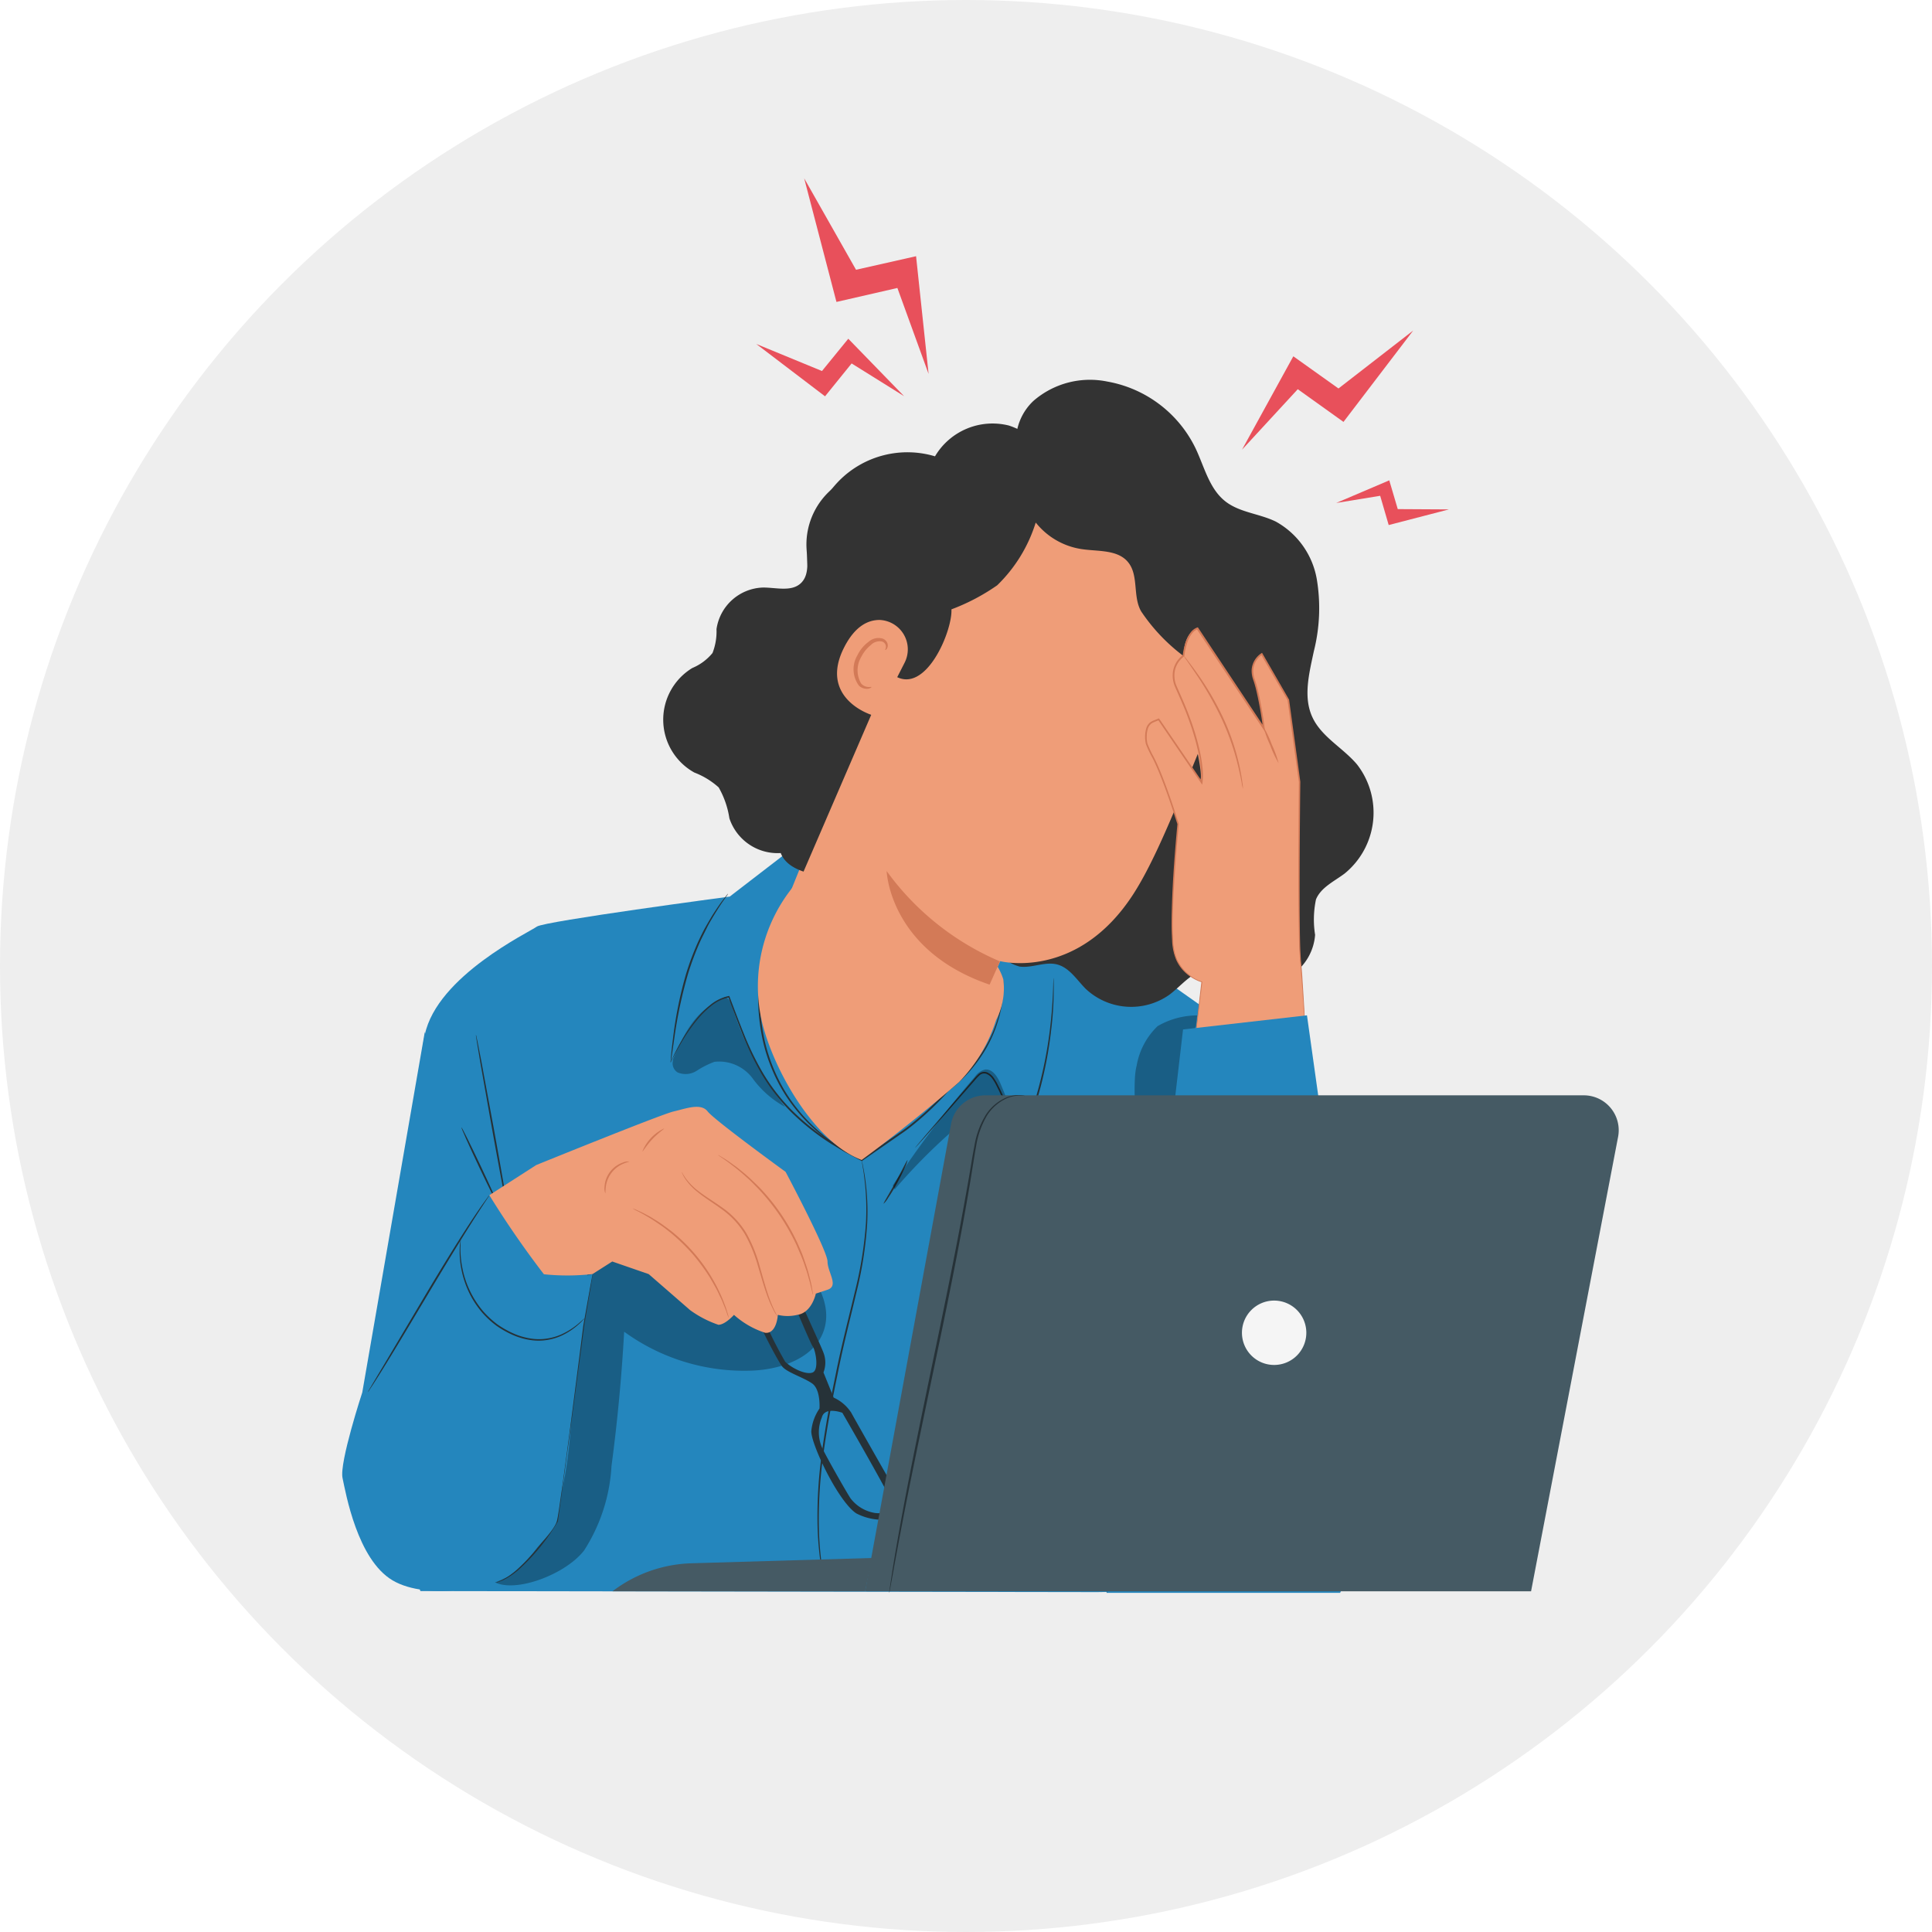 <svg id="Group_47102" data-name="Group 47102" xmlns="http://www.w3.org/2000/svg" xmlns:xlink="http://www.w3.org/1999/xlink" width="130" height="130" viewBox="0 0 130 130">
  <defs>
    <clipPath id="clip-path">
      <rect id="Rectangle_8677" data-name="Rectangle 8677" width="91.379" height="95.179" fill="none"/>
    </clipPath>
    <clipPath id="clip-path-3">
      <rect id="Rectangle_8671" data-name="Rectangle 8671" width="7.558" height="7.376" fill="none"/>
    </clipPath>
    <clipPath id="clip-path-4">
      <rect id="Rectangle_8672" data-name="Rectangle 8672" width="22.295" height="27.504" fill="none"/>
    </clipPath>
    <clipPath id="clip-path-5">
      <rect id="Rectangle_8673" data-name="Rectangle 8673" width="8.153" height="8.069" fill="none"/>
    </clipPath>
    <clipPath id="clip-path-6">
      <rect id="Rectangle_8674" data-name="Rectangle 8674" width="4.209" height="19.6" fill="none"/>
    </clipPath>
  </defs>
  <circle id="Ellipse_89" data-name="Ellipse 89" cx="65" cy="65" r="65" fill="#eee"/>
  <g id="Group_46170" data-name="Group 46170" transform="translate(23.027 12)">
    <g id="Group_46186" data-name="Group 46186" clip-path="url(#clip-path)">
      <g id="Group_46183" data-name="Group 46183">
        <g id="Group_46182" data-name="Group 46182" clip-path="url(#clip-path)">
          <path id="Path_27799" data-name="Path 27799" d="M32.279,48.343l-1.843.989-4.081,3.141s-12.5,1.66-12.98,2.021-6.7,3.312-7.537,7.273-2.569,29.8-2.569,29.8l2.268,7.636,45.527.071,10.677-.152s4.1-9.583,4.1-12.223-1.2-22.445-1.2-22.445l-12.8-9.028Z" transform="translate(-0.28 -4.144)" fill="#2486bd"/>
          <path id="Path_27800" data-name="Path 27800" d="M28.028,52.657a.451.451,0,0,1-.063.107l-.2.292c-.18.25-.423.622-.708,1.091-.137.237-.3.493-.44.782s-.3.593-.454.923a19.122,19.122,0,0,0-.827,2.206,30.373,30.373,0,0,0-.9,4.191c-.076.531-.139.967-.185,1.288-.021.142-.038.257-.052.351a.522.522,0,0,1-.027.121.438.438,0,0,1,0-.123c.008-.1.018-.211.03-.354.027-.306.077-.749.147-1.295a26.872,26.872,0,0,1,.867-4.214,18.089,18.089,0,0,1,.842-2.217c.156-.33.307-.642.467-.924s.313-.543.455-.779c.3-.465.549-.832.741-1.073l.219-.279c.05-.063.079-.1.082-.092" transform="translate(-2.072 -4.514)" fill="#263238"/>
          <g id="Group_46172" data-name="Group 46172" transform="translate(22.238 55.103)" opacity="0.3">
            <g id="Group_46171" data-name="Group 46171">
              <g id="Group_46170-2" data-name="Group 46170" clip-path="url(#clip-path-3)">
                <path id="Path_27801" data-name="Path 27801" d="M28.326,60.906c-.076-.243-.174-.518-.411-.613-.186-.074-.111.046-.3.122-1.729.713-2.564,2.312-3.3,4.113l.042-.043a.721.721,0,0,0,.283.836,1.376,1.376,0,0,0,1.292-.1,5.951,5.951,0,0,1,1.2-.607A2.81,2.81,0,0,1,29.7,65.729a6.608,6.608,0,0,0,2.181,1.916,21.029,21.029,0,0,1-3.556-6.739" transform="translate(-24.323 -60.27)"/>
              </g>
            </g>
          </g>
          <path id="Path_27802" data-name="Path 27802" d="M24.175,64.548a11.242,11.242,0,0,1,.731-1.466A11.113,11.113,0,0,1,26,61.5a6.39,6.39,0,0,1,.861-.841,2.889,2.889,0,0,1,1.217-.584l.036-.006.014.035c.29.754.593,1.578.944,2.445a19.545,19.545,0,0,0,1.288,2.669,12.942,12.942,0,0,0,1.983,2.563,16.125,16.125,0,0,0,2.714,2.152c.333.2.656.406.99.591l1,.532-.06,0,1.664-1.148.806-.556c.268-.182.528-.364.774-.558a20.271,20.271,0,0,0,2.583-2.428l0,0,0,0a9.693,9.693,0,0,0,2.368-2.585A8.817,8.817,0,0,0,46.262,61.3a9.164,9.164,0,0,0,.272-1.72c.014-.2.01-.356.016-.459s.009-.158.009-.158,0,.054.006.158.009.259,0,.46a8.527,8.527,0,0,1-.245,1.733,8.756,8.756,0,0,1-1.054,2.512,9.735,9.735,0,0,1-2.376,2.621l.007-.007a20.15,20.15,0,0,1-2.59,2.45c-.249.2-.51.38-.777.562l-.805.559-1.665,1.151-.029.02L37,71.166l-1-.535c-.336-.185-.661-.395-1-.593a16.1,16.1,0,0,1-2.735-2.171,12.956,12.956,0,0,1-1.995-2.588,19.43,19.43,0,0,1-1.286-2.687c-.348-.871-.648-1.7-.933-2.451l.048.027a2.81,2.81,0,0,0-1.182.56,6.36,6.36,0,0,0-.857.823,11.412,11.412,0,0,0-1.109,1.557c-.27.452-.458.815-.583,1.062l-.14.283a.7.7,0,0,1-.051.1" transform="translate(-2.072 -5.055)" fill="#263238"/>
          <path id="Path_27803" data-name="Path 27803" d="M51.482,58.865a23.119,23.119,0,0,1-.166,3.515,27.359,27.359,0,0,1-.7,3.773,32.262,32.262,0,0,1-1.526,4.466L49,70.828l-.027-.226c-.016-.134-.028-.281-.05-.426a12.543,12.543,0,0,0-.581-2.435c-.133-.383-.282-.752-.443-1.107-.08-.177-.165-.35-.252-.52a3.281,3.281,0,0,0-.283-.48.945.945,0,0,0-.4-.331.455.455,0,0,0-.453.086,3.507,3.507,0,0,0-.352.373q-.169.195-.334.382l-1.22,1.392-1.772,2.009-.486.542-.129.139a.255.255,0,0,1-.047.045.241.241,0,0,1,.037-.052l.12-.147.469-.557,1.744-2.034,1.209-1.4.332-.383a3.341,3.341,0,0,1,.364-.389A.564.564,0,0,1,47,65.2a1.053,1.053,0,0,1,.447.365,3.356,3.356,0,0,1,.293.5c.089.171.175.345.257.524q.247.536.451,1.115a12.558,12.558,0,0,1,.589,2.458c.022.146.035.293.051.43l-.115-.017a32.9,32.9,0,0,0,1.53-4.448,28.314,28.314,0,0,0,.726-3.755c.133-1.08.187-1.957.211-2.564.016-.3.016-.539.024-.7,0-.074.005-.133.008-.181a.236.236,0,0,1,.006-.062" transform="translate(-3.615 -5.046)" fill="#263238"/>
          <path id="Path_27804" data-name="Path 27804" d="M33.3,51.9s-.01.016-.035.046l-.111.124c-.1.1-.234.275-.405.494a9.086,9.086,0,0,0-1.1,2.064A13.3,13.3,0,0,0,30.817,58,13.455,13.455,0,0,0,31,62.234a11.23,11.23,0,0,0,.645,2.1,11.088,11.088,0,0,0,.947,1.818A11.629,11.629,0,0,0,34.9,68.743c.371.328.75.572,1.065.808.336.206.619.395.859.532l.56.309.145.082a.212.212,0,0,1,.048.032.171.171,0,0,1-.053-.021l-.15-.072-.573-.289c-.245-.132-.533-.315-.873-.517-.321-.231-.7-.472-1.083-.8A11.527,11.527,0,0,1,32.5,66.217a11.049,11.049,0,0,1-.963-1.833,11.381,11.381,0,0,1-.654-2.125,13.412,13.412,0,0,1-.176-4.275,13.107,13.107,0,0,1,.859-3.389,8.663,8.663,0,0,1,1.146-2.06,5.172,5.172,0,0,1,.424-.482l.12-.117c.027-.026.041-.038.043-.037" transform="translate(-2.624 -4.449)" fill="#263238"/>
          <path id="Path_27805" data-name="Path 27805" d="M11.906,75s.017.02.046.066l.123.214-.034.012c-.165-.774-.613-3.15-1.12-5.958-.306-1.73-.583-3.3-.787-4.449-.093-.558-.169-1.015-.225-1.35-.023-.149-.041-.272-.056-.368a.574.574,0,0,1-.011-.13.465.465,0,0,1,.035.125c.021.1.047.217.078.365.065.334.155.788.262,1.344.213,1.151.5,2.714.822,4.442.507,2.809.921,5.19,1.038,5.973l.017.117-.051-.106-.108-.221A.249.249,0,0,1,11.906,75" transform="translate(-0.844 -5.404)" fill="#263238"/>
          <path id="Path_27806" data-name="Path 27806" d="M11.26,75.112c-.03.014-.611-1.154-1.3-2.608s-1.218-2.646-1.188-2.661.61,1.154,1.3,2.609,1.218,2.646,1.188,2.66" transform="translate(-0.752 -5.987)" fill="#263238"/>
          <g id="Group_46175" data-name="Group 46175" transform="translate(10.272 67.172)" opacity="0.3">
            <g id="Group_46174" data-name="Group 46174">
              <g id="Group_46173" data-name="Group 46173" clip-path="url(#clip-path-4)">
                <path id="Path_27807" data-name="Path 27807" d="M11.235,100.766c1.445.726,4.794-.556,6.012-2.153a11.689,11.689,0,0,0,1.835-5.667q.6-4.5.852-9.04a13.733,13.733,0,0,0,8.656,2.615c1.956-.089,4.185-.866,4.789-2.727.6-1.841-.689-3.735-2.028-5.134A31.438,31.438,0,0,0,27.2,75.018a6.992,6.992,0,0,0-3.248-1.525,4.824,4.824,0,0,0-3.6,1.245,8.554,8.554,0,0,0-2.181,3.211c-1.542,3.675-1.459,7.791-1.774,11.764s-.736,8.089-4.256,10.675" transform="translate(-11.235 -73.47)"/>
              </g>
            </g>
          </g>
          <path id="Path_27808" data-name="Path 27808" d="M11.337,101.4a.549.549,0,0,1,.1-.048l.291-.125a5.26,5.26,0,0,0,.987-.677,13.814,13.814,0,0,0,2.663-3.321l-.006.019c.211-1.579.457-3.422.719-5.381.422-3.108.8-5.921,1.1-7.953.187-1,.338-1.818.444-2.392l.127-.65c.015-.068.027-.123.037-.168a.237.237,0,0,1,.016-.057.184.184,0,0,1,0,.059l-.025.17q-.038.239-.1.653c-.1.576-.237,1.393-.407,2.4-.273,2.044-.649,4.853-1.063,7.956-.267,1.959-.518,3.8-.733,5.38v.011l-.005.008a13.454,13.454,0,0,1-2.714,3.315,4.987,4.987,0,0,1-1.012.66c-.13.052-.232.087-.3.112a.524.524,0,0,1-.1.032" transform="translate(-0.972 -6.913)" fill="#263238"/>
          <path id="Path_27809" data-name="Path 27809" d="M35.551,101.177a.371.371,0,0,1-.022-.072c-.013-.055-.03-.126-.051-.217-.04-.191-.116-.469-.177-.836a20.8,20.8,0,0,1-.318-3.125,30.4,30.4,0,0,1,.249-4.652c.212-1.743.565-3.64.975-5.621.394-1.986.889-3.852,1.29-5.556a26.385,26.385,0,0,0,.74-4.582,16.806,16.806,0,0,0-.115-3.126c-.039-.368-.1-.65-.128-.843-.014-.091-.025-.164-.034-.219a.421.421,0,0,1-.007-.076.337.337,0,0,1,.019.073l.046.218c.033.192.1.473.151.841a15.957,15.957,0,0,1,.153,3.137,25.785,25.785,0,0,1-.716,4.6c-.4,1.71-.887,3.572-1.28,5.556-.41,1.979-.765,3.873-.983,5.61a31.229,31.229,0,0,0-.273,4.636,22.322,22.322,0,0,0,.279,3.12c.054.366.123.645.155.838l.039.219a.328.328,0,0,1,.01.075" transform="translate(-2.998 -6.194)" fill="#263238"/>
          <path id="Path_27810" data-name="Path 27810" d="M39.847,75.185c-.029-.019.368-.654.81-1.463s.764-1.485.8-1.47a1.859,1.859,0,0,1-.167.464c-.12.279-.3.657-.523,1.064s-.445.763-.615,1.015a1.825,1.825,0,0,1-.3.39" transform="translate(-3.416 -6.194)" fill="#263238"/>
          <g id="Group_46178" data-name="Group 46178" transform="translate(37.044 59.965)" opacity="0.3">
            <g id="Group_46177" data-name="Group 46177">
              <g id="Group_46176" data-name="Group 46176" clip-path="url(#clip-path-5)">
                <path id="Path_27811" data-name="Path 27811" d="M40.648,73.656a38.6,38.6,0,0,1,3.895-3.945,2.749,2.749,0,0,1,1.293-.755,1.92,1.92,0,0,1,1.65.663,5.686,5.686,0,0,1,.94,1.587c.6-1.486-.023-3.159-.645-4.637-.2-.481-.553-1.051-1.07-.975a1.191,1.191,0,0,0-.664.476,71.649,71.649,0,0,0-5.529,7.317" transform="translate(-40.518 -65.588)"/>
              </g>
            </g>
          </g>
          <g id="Group_46181" data-name="Group 46181" transform="translate(53.319 56.324)" opacity="0.3">
            <g id="Group_46180" data-name="Group 46180">
              <g id="Group_46179" data-name="Group 46179" clip-path="url(#clip-path-6)">
                <path id="Path_27812" data-name="Path 27812" d="M62.44,62.336l.086-.731a5.356,5.356,0,0,0-2.659.721A4.821,4.821,0,0,0,58.452,65c-.627,2.256,1.151,13.862,1.061,16.2.778-.33,1.325-5.311,1.465-6.145.341-2.032-.348-3.3-.14-3.866a5.565,5.565,0,0,0,.22-1.786,17.771,17.771,0,0,1,1.382-7.074" transform="translate(-58.318 -61.605)"/>
              </g>
            </g>
          </g>
          <path id="Path_27813" data-name="Path 27813" d="M49.249,21.077a3.732,3.732,0,0,1,.526-4.829,5.8,5.8,0,0,1,4.974-1.3,8.185,8.185,0,0,1,5.926,4.473c.6,1.255.924,2.739,2.021,3.593.964.751,2.289.817,3.386,1.355a5.5,5.5,0,0,1,2.757,3.864,11.85,11.85,0,0,1-.2,4.875c-.311,1.471-.727,3.06-.094,4.425.615,1.33,2.055,2.055,3,3.174a5.285,5.285,0,0,1-.829,7.343c-.7.528-1.592.929-1.929,1.742a6.573,6.573,0,0,0-.06,2.386A3.569,3.569,0,0,1,64.411,55.4c-1.007-.278-1.934-1.02-2.968-.879s-1.712,1.09-2.548,1.705a4.463,4.463,0,0,1-5.6-.414c-.6-.6-1.092-1.422-1.917-1.64s-1.69.254-2.533.139A3.018,3.018,0,0,1,46.682,52a15.26,15.26,0,0,0-.965-3.192c-.721-1.269-2.1-1.988-3.253-2.881A11.3,11.3,0,0,1,41.5,28.889" transform="translate(-3.264 -1.273)" fill="#333"/>
          <path id="Path_27814" data-name="Path 27814" d="M33.145,51.9a10.622,10.622,0,0,0-2.254,9.414c.821,3.254,3.542,8.008,6.683,9.188,2.037-1.494,4.655-3.579,6.555-5.243a10.512,10.512,0,0,0,2.49-4.169,4.63,4.63,0,0,0,.487-2.738,3.954,3.954,0,0,0-1.1-1.738,14.09,14.09,0,0,0-12.2-4.07" transform="translate(-2.622 -4.45)" fill="#ef9d78"/>
          <path id="Path_27815" data-name="Path 27815" d="M42.673,26h0a5.591,5.591,0,0,1,6.4-2.945l7.865,2.005c3.93,1.266,7.007,7.348,4.689,12.676-1.829,4.207-3.7,9.493-5.583,12.4-3.781,5.838-8.948,4.5-8.948,4.5L44.3,60.858,32.9,50.165Z" transform="translate(-2.82 -1.961)" fill="#ef9d78"/>
          <path id="Path_27819" data-name="Path 27819" d="M47.695,57.06a18.19,18.19,0,0,1-7.626-6.079s.173,5.338,6.927,7.643Z" transform="translate(-3.435 -4.37)" fill="#d37a57"/>
          <path id="Path_27822" data-name="Path 27822" d="M35.152,22.71a4.919,4.919,0,0,0-1.889,4.028c.034.861.244,1.879-.39,2.462s-1.664.275-2.542.281a3.267,3.267,0,0,0-3.121,2.8,3.976,3.976,0,0,1-.269,1.606,3.492,3.492,0,0,1-1.357,1.008,4.067,4.067,0,0,0,.136,7.035,5.237,5.237,0,0,1,1.636,1,5.979,5.979,0,0,1,.721,2.077,3.416,3.416,0,0,0,6.472.048" transform="translate(-2.025 -1.947)" fill="#333"/>
          <path id="Path_27823" data-name="Path 27823" d="M50.12,20.219a4.866,4.866,0,0,0,3.9,6.394c1.093.161,2.4.022,3.1.872.741.894.3,2.32.889,3.323a12.321,12.321,0,0,0,3.625,3.535c1.048.74-.151,2.8.306,4s2.336,3.933,3.617,3.983c.281-1.072,1.876-5.78,1.9-6.887a4.848,4.848,0,0,0-.907-3.13,17.991,17.991,0,0,1-1.2-1.37c-.7-1.107-.466-2.542-.694-3.834a5.336,5.336,0,0,0-2.985-3.856c-1.279-.584-2.779-.649-3.962-1.413-.874-.564-1.5-1.466-2.4-1.978-1.763-1-3.973-.238-5.795.646" transform="translate(-4.245 -1.662)" fill="#333"/>
          <path id="Path_27824" data-name="Path 27824" d="M39.99,33.5a.794.794,0,0,0-.2,1.523c2.09,1.28,3.886-3.04,3.809-4.475a13.89,13.89,0,0,0,3.08-1.62,10.011,10.011,0,0,0,2.592-4.223c.8.324,4.664.353,4.329.122-.763-.528-2.306-1.66-2.512-2.546a5.451,5.451,0,0,0-3.617-4.1,4.5,4.5,0,0,0-4.978,2.07,6.469,6.469,0,0,0-6.415,1.606,7.5,7.5,0,0,0-2.046,6.671,3.662,3.662,0,0,1,.137,1.861c-.243.753-1,1.159-1.6,1.648a6.74,6.74,0,0,0-2.144,5.8c.2,2.121.563,2.965,1.614,3.731,2.053,1.5-2.215,5.33,1.609,6.626" transform="translate(-2.606 -1.546)" fill="#333"/>
          <path id="Path_27826" data-name="Path 27826" d="M64.321,35.745c.027.011-.112.33-.253.933a6.793,6.793,0,0,0-.081,2.6,6.431,6.431,0,0,0,.522,1.712,8.413,8.413,0,0,0,1.129,1.729,5.11,5.11,0,0,1,.615.989,2.475,2.475,0,0,1,.218,1.223,8.259,8.259,0,0,1-.8,2.394,2.979,2.979,0,0,0-.213,2.3,5.545,5.545,0,0,0,1.37,1.772,7.008,7.008,0,0,1,1.354,1.644,2.787,2.787,0,0,1,.291.948,2.747,2.747,0,0,1-.069.908,3.09,3.09,0,0,1-1.648,2.055,2.382,2.382,0,0,1-.7.194.806.806,0,0,1-.254,0,4.525,4.525,0,0,0,.907-.3,3.025,3.025,0,0,0,1.492-2,2.393,2.393,0,0,0-.235-1.69A6.957,6.957,0,0,0,66.629,51.6a5.69,5.69,0,0,1-1.451-1.863,2.543,2.543,0,0,1-.154-1.277,4.953,4.953,0,0,1,.363-1.248,8.208,8.208,0,0,0,.787-2.3,2.937,2.937,0,0,0-.761-2.024,8.451,8.451,0,0,1-1.135-1.792,6.62,6.62,0,0,1-.325-4.442,4.534,4.534,0,0,1,.247-.681.8.8,0,0,1,.12-.223" transform="translate(-5.462 -3.064)" fill="#455a64"/>
          <path id="Path_27829" data-name="Path 27829" d="M40.952,35.4a1.98,1.98,0,0,0-1.672-2.9c-.794,0-1.648.432-2.357,1.793-1.893,3.629,2.141,4.78,2.2,4.679.037-.063,1.058-2.059,1.828-3.568" transform="translate(-3.122 -2.785)" fill="#ef9d78"/>
          <path id="Path_27830" data-name="Path 27830" d="M38.838,37.126c-.011-.02-.087.011-.219,0a.708.708,0,0,1-.477-.237,1.764,1.764,0,0,1,.007-1.781A2.379,2.379,0,0,1,38.8,34.3a.822.822,0,0,1,.729-.238.364.364,0,0,1,.283.368c-.005.127-.066.187-.05.2s.11-.02.159-.186a.45.45,0,0,0-.025-.3.54.54,0,0,0-.3-.274,1,1,0,0,0-.955.218,2.418,2.418,0,0,0-.745.9,1.846,1.846,0,0,0,.1,2.047.762.762,0,0,0,.628.206c.159-.031.22-.1.212-.115" transform="translate(-3.227 -2.899)" fill="#d37a57"/>
          <path id="Path_27831" data-name="Path 27831" d="M36.782,89.855a2.749,2.749,0,0,0-1.146-.962L34.95,87.2a1.843,1.843,0,0,0,0-1.328c-.275-.732-2.29-4.992-2.245-5.129l-.521-.03s1.858,4.507,2.041,4.736.451,1.57-.007,1.754-1.432-.313-1.844-.725a26.861,26.861,0,0,1-1.954-4.154,2.474,2.474,0,0,1,.179-1.534l.367-.869h-.5a16.579,16.579,0,0,0-.5,1.786c-.183.87,1.878,4.671,2.2,5.083s1.42.733,2.015,1.146.5,1.694.5,1.694a3.177,3.177,0,0,0-.549,1.511c-.046.825,1.786,4.717,3.023,5.541a3.822,3.822,0,0,0,2.84.275c.137.046.458-.642.458-.642s-3.344-5.861-3.663-6.458m1.688,6.808a2.584,2.584,0,0,1-1.7-.984c-.15-.2-1.753-2.989-1.96-3.508a2.581,2.581,0,0,1,.02-1.94c.191-.771,1.382-.319,1.382-.319s3.508,6.062,3.429,6.246a1.22,1.22,0,0,1-1.169.5" transform="translate(-2.567 -6.851)" fill="#263238"/>
          <path id="Path_27832" data-name="Path 27832" d="M41.387,97.166S51.6,93.278,52.079,92.838s2.2-2.972,2.2-2.972.844.147.734.368-1.724,2.751-3.449,3.485-10.636,4.088-10.636,4.088Z" transform="translate(-3.509 -7.704)" fill="#263238"/>
          <path id="Path_27833" data-name="Path 27833" d="M5.557,62.819,1.349,87.08S-.2,91.8.021,92.834s1,5.487,3.365,6.889,7.036.486,7.994-.472,2.849-2.717,3.07-3.528,1.773-13.148,1.773-13.148l.615-3.461s-2.287.738-3.687-.221S9.905,73.8,9.905,73.8L7.84,76.976Z" transform="translate(0 -5.385)" fill="#2486bd"/>
          <path id="Path_27834" data-name="Path 27834" d="M10.067,74.833a.783.783,0,0,1-.08.137l-.25.379c-.217.329-.53.805-.906,1.4-.757,1.188-1.767,2.852-2.871,4.7s-2.1,3.519-2.841,4.719c-.369.6-.675,1.083-.89,1.413l-.251.378a.822.822,0,0,1-.094.128.725.725,0,0,1,.074-.141l.232-.39c.209-.35.5-.836.856-1.432l2.81-4.736c1.1-1.845,2.127-3.5,2.9-4.68.386-.591.709-1.061.939-1.381l.268-.366a.784.784,0,0,1,.1-.123" transform="translate(-0.161 -6.415)" fill="#263238"/>
          <path id="Path_27835" data-name="Path 27835" d="M17.051,83.4a.541.541,0,0,1-.087.1c-.062.061-.145.16-.271.269a4.671,4.671,0,0,1-1.163.786,3.663,3.663,0,0,1-.93.293,3.555,3.555,0,0,1-1.119.027,4.644,4.644,0,0,1-1.194-.323,6.524,6.524,0,0,1-1.16-.644,6.218,6.218,0,0,1-.976-.9A6.54,6.54,0,0,1,9.448,82a6.475,6.475,0,0,1-.7-1.961,6.146,6.146,0,0,1-.1-1.4c.006-.165.028-.293.037-.38a.531.531,0,0,1,.023-.131c.011,0,0,.184-.013.512a6.8,6.8,0,0,0,.132,1.383,6.371,6.371,0,0,0,1.407,2.916,6.212,6.212,0,0,0,.957.879,6.43,6.43,0,0,0,1.135.633,4.6,4.6,0,0,0,1.163.322,3.508,3.508,0,0,0,1.088-.016,3.689,3.689,0,0,0,.912-.272,4.994,4.994,0,0,0,1.168-.744c.25-.215.381-.342.389-.335" transform="translate(-0.741 -6.697)" fill="#263238"/>
          <path id="Path_27836" data-name="Path 27836" d="M10.834,74.276l3.148-2.024s8.391-3.409,9.243-3.606,1.836-.59,2.295,0,5.244,4.065,5.244,4.065,2.82,5.31,2.82,6.031.786,1.645,0,1.9l-.787.26s-.261,1.286-1.245,1.43a2.779,2.779,0,0,1-1.311,0s-.066,1.286-.852,1.207a5.8,5.8,0,0,1-2.1-1.207S26.7,83,26.241,83a7.14,7.14,0,0,1-1.9-.984l-2.789-2.426L19.1,78.742l-1.328.845A15.155,15.155,0,0,1,14.5,79.6a63.449,63.449,0,0,1-3.671-5.32" transform="translate(-0.929 -5.858)" fill="#ef9d78"/>
          <path id="Path_27837" data-name="Path 27837" d="M27.85,83.2a2.446,2.446,0,0,1-.144-.372c-.041-.121-.094-.269-.165-.436s-.14-.362-.242-.567-.2-.435-.331-.67-.272-.484-.427-.743a13.421,13.421,0,0,0-1.169-1.574,13.387,13.387,0,0,0-1.41-1.365c-.237-.187-.458-.37-.681-.52s-.427-.294-.621-.416-.374-.222-.531-.314-.3-.164-.411-.22a2.675,2.675,0,0,1-.35-.192,2.471,2.471,0,0,1,.37.15,4.669,4.669,0,0,1,.422.2c.161.087.349.177.543.3s.414.249.635.407.453.329.694.516a11.581,11.581,0,0,1,2.6,2.968c.154.263.3.51.421.755s.229.47.32.681.163.408.228.579a4.58,4.58,0,0,1,.146.444,2.494,2.494,0,0,1,.1.387" transform="translate(-1.832 -6.499)" fill="#d37a57"/>
          <path id="Path_27838" data-name="Path 27838" d="M31.447,82.892a.5.5,0,0,1-.07-.1c-.042-.069-.109-.168-.18-.3a8.608,8.608,0,0,1-.512-1.193c-.183-.517-.358-1.146-.567-1.836a9.726,9.726,0,0,0-.886-2.156,5.647,5.647,0,0,0-1.577-1.69c-.581-.423-1.14-.764-1.566-1.114a3.99,3.99,0,0,1-.891-.946,2.354,2.354,0,0,1-.166-.312.458.458,0,0,1-.044-.115c.013-.006.078.152.25.4a4.242,4.242,0,0,0,.9.906c.427.336.987.667,1.578,1.09a5.639,5.639,0,0,1,1.616,1.719,9.564,9.564,0,0,1,.889,2.185c.2.695.369,1.323.541,1.84a10,10,0,0,0,.474,1.2,4.651,4.651,0,0,1,.208.426" transform="translate(-2.142 -6.269)" fill="#d37a57"/>
          <path id="Path_27839" data-name="Path 27839" d="M34.041,81.266a.455.455,0,0,1-.036-.114c-.021-.089-.047-.2-.079-.331s-.071-.321-.131-.522-.112-.434-.2-.683-.171-.525-.289-.812-.246-.592-.388-.91a14.3,14.3,0,0,0-2.538-3.733c-.244-.249-.472-.49-.7-.695s-.446-.4-.65-.567-.395-.311-.56-.438-.315-.232-.437-.314l-.28-.195a.466.466,0,0,1-.093-.075.393.393,0,0,1,.106.054l.293.176c.127.076.281.174.451.3s.371.256.575.426.434.347.663.56.469.444.717.693a13.657,13.657,0,0,1,2.559,3.762c.14.322.278.625.38.921s.2.569.277.823.133.487.185.691.088.382.112.528.042.246.057.336a.465.465,0,0,1,.012.119" transform="translate(-2.371 -6.162)" fill="#d37a57"/>
          <path id="Path_27840" data-name="Path 27840" d="M20.975,72.356c0,.019-.163.045-.405.149a1.945,1.945,0,0,0-1.178,1.556c-.035.261-.015.428-.034.43a.881.881,0,0,1-.051-.438,1.83,1.83,0,0,1,1.232-1.626.887.887,0,0,1,.436-.07" transform="translate(-1.655 -6.202)" fill="#d37a57"/>
          <path id="Path_27841" data-name="Path 27841" d="M23.552,69.928c.019.031-.388.289-.789.716s-.64.845-.672.827a2.916,2.916,0,0,1,1.461-1.543" transform="translate(-1.894 -5.994)" fill="#d37a57"/>
          <path id="Path_27842" data-name="Path 27842" d="M59.624,39.4c-.4.165-.479.641-.473,1.072.007.539.144.627.584,1.531a39.46,39.46,0,0,1,1.582,4.28s-.707,7.077-.241,8.739a2.809,2.809,0,0,0,1.837,1.883l-.645,5.466h7.719s-.275-5.29-.441-6.9c-.176-1.705-.059-12.021-.059-12.021l-.758-5.509-1.788-3.091a1.393,1.393,0,0,0-.527,1.692,20.731,20.731,0,0,1,.669,3.306l-4.47-6.727s-.879.21-.932,1.836a1.592,1.592,0,0,0-.464,2.219c.934,1.533,1.905,6.139,1.564,6.139L60.009,39.24Z" transform="translate(-5.071 -2.839)" fill="#ef9d78"/>
          <path id="Path_27843" data-name="Path 27843" d="M62.263,62.365s.009-.123.035-.362.066-.6.117-1.058c.107-.932.263-2.3.464-4.049l.022.032a2.881,2.881,0,0,1-.983-.546,2.639,2.639,0,0,1-.738-.972,3.747,3.747,0,0,1-.272-1.289q-.04-.682-.032-1.407c.021-1.933.17-4.094.389-6.44l0,.019C60.9,45.153,60.5,43.952,60,42.736c-.127-.3-.262-.607-.414-.906a7.487,7.487,0,0,1-.441-.928,2.142,2.142,0,0,1,.021-1.057.792.792,0,0,1,.323-.446,1.7,1.7,0,0,1,.248-.114l.245-.1.041-.016.025.037,2.894,4.245-.1.021a4.581,4.581,0,0,0-.014-1.066,9.87,9.87,0,0,0-.185-1.08A16.857,16.857,0,0,0,62,39.183c-.254-.713-.574-1.4-.886-2.115a1.9,1.9,0,0,1-.125-1.175,1.734,1.734,0,0,1,.66-.994l-.026.041a4.262,4.262,0,0,1,.246-1.039,2.062,2.062,0,0,1,.271-.49.965.965,0,0,1,.462-.357l.037-.012.025.037.052.078c1.511,2.277,2.99,4.5,4.417,6.649l-.108.041a24.032,24.032,0,0,0-.472-2.636c-.053-.214-.113-.423-.184-.628a1.82,1.82,0,0,1-.111-.665,1.449,1.449,0,0,1,.653-1.127l.048-.031.03.052q.916,1.584,1.786,3.093l.005.008v.011q.4,2.89.754,5.509v.007c-.032,2.853-.049,5.463-.046,7.773,0,1.156.009,2.235.036,3.233.015.5.042.975.089,1.431s.067.891.094,1.3c.107,1.651.173,2.947.218,3.83.021.441.037.777.048,1.008s.01.346.01.346-.011-.117-.026-.345-.036-.567-.062-1.006c-.055-.882-.13-2.178-.245-3.828-.03-.411-.061-.848-.1-1.3s-.079-.935-.094-1.434c-.031-1-.04-2.08-.047-3.236-.011-2.31,0-4.922.027-7.774v.007q-.362-2.617-.763-5.509l.006.021L66.888,34.87l.078.02a1.339,1.339,0,0,0-.6,1.036,1.7,1.7,0,0,0,.106.62c.071.209.133.423.187.638a24.466,24.466,0,0,1,.476,2.649l.033.252-.141-.211c-1.427-2.149-2.906-4.374-4.419-6.649l-.051-.079.062.026a.878.878,0,0,0-.391.314,1.976,1.976,0,0,0-.254.462,4.146,4.146,0,0,0-.239,1.008l0,.026L61.711,35a1.618,1.618,0,0,0-.61.922,1.774,1.774,0,0,0,.119,1.1c.307.7.632,1.405.886,2.12a16.683,16.683,0,0,1,.649,2.156,9.721,9.721,0,0,1,.186,1.092,4.623,4.623,0,0,1,.012,1.1l-.019.146-.085-.125L59.96,39.266l.067.019c-.158.07-.34.131-.476.208a.674.674,0,0,0-.278.388,1.7,1.7,0,0,0-.072.5,1.749,1.749,0,0,0,.05.5,7.783,7.783,0,0,0,.432.911c.153.3.289.607.416.912.5,1.224.9,2.426,1.26,3.568l0,.01v.008c-.222,2.344-.378,4.506-.405,6.433-.006.482,0,.95.027,1.4a3.663,3.663,0,0,0,.261,1.265,2.769,2.769,0,0,0,1.672,1.489l.025.008,0,.024c-.213,1.751-.379,3.116-.492,4.046-.058.462-.1.816-.133,1.058s-.05.359-.05.359" transform="translate(-5.066 -2.833)" fill="#d37a57"/>
          <path id="Path_27844" data-name="Path 27844" d="M65.916,44.079a2.448,2.448,0,0,1-.083-.381c-.043-.247-.118-.6-.218-1.039a17.188,17.188,0,0,0-1.141-3.3,22.192,22.192,0,0,0-1.738-3.032c-.251-.372-.458-.669-.6-.875a2.43,2.43,0,0,1-.214-.326,2.45,2.45,0,0,1,.251.3c.156.2.375.487.635.854a19.458,19.458,0,0,1,1.777,3.03,15.658,15.658,0,0,1,1.115,3.33c.09.441.152.8.18,1.05a2.414,2.414,0,0,1,.037.389" transform="translate(-5.308 -3.011)" fill="#d37a57"/>
          <path id="Path_27845" data-name="Path 27845" d="M68.818,42.81a7.372,7.372,0,0,1-.564-1.2,7.243,7.243,0,0,1-.453-1.244,7.463,7.463,0,0,1,.564,1.2,7.435,7.435,0,0,1,.453,1.244" transform="translate(-5.812 -3.461)" fill="#d37a57"/>
          <path id="Path_27846" data-name="Path 27846" d="M61.4,62.55h0c-1.354,11.957-3.119,24.685-5.146,37.909H71.971c2.954-6.542,1.147-12.249.36-20.385L69.739,61.6Z" transform="translate(-4.823 -5.281)" fill="#2486bd"/>
          <path id="Path_27847" data-name="Path 27847" d="M56.257,101.3a.414.414,0,0,1,.005-.078l.028-.227.12-.87.464-3.2c.4-2.706.945-6.432,1.551-10.548s1.093-7.857,1.424-10.565c.168-1.354.3-2.45.381-3.208.044-.373.078-.666.1-.873.012-.094.022-.169.029-.227a.319.319,0,0,1,.015-.077.427.427,0,0,1,0,.079c0,.058-.01.133-.017.228-.019.208-.046.5-.08.875-.072.76-.187,1.858-.344,3.214-.308,2.712-.8,6.45-1.389,10.573s-1.167,7.846-1.585,10.543l-.5,3.192c-.06.371-.108.662-.142.868-.016.093-.03.168-.04.225a.378.378,0,0,1-.017.076" transform="translate(-4.823 -6.123)" fill="#263238"/>
        </g>
      </g>
      <g id="Group_46185" data-name="Group 46185">
        <g id="Group_46184" data-name="Group 46184" clip-path="url(#clip-path)">
          <path id="Path_27848" data-name="Path 27848" d="M89.294,100.86H44.484l5.782-31.448a2.352,2.352,0,0,1,2.312-1.925H92.841a2.351,2.351,0,0,1,2.309,2.792Z" transform="translate(-9.299 -5.785)" fill="#455a64"/>
          <path id="Path_27849" data-name="Path 27849" d="M42.891,103.779h-17l.068-.051a9.191,9.191,0,0,1,5.241-1.834l12.154-.357Z" transform="translate(-7.706 -8.704)" fill="#455a64"/>
          <path id="Path_27850" data-name="Path 27850" d="M55.4,67.527c0,.011-.124-.023-.362-.025a2.228,2.228,0,0,0-1,.247,3.07,3.07,0,0,0-1.194,1.086,5.779,5.779,0,0,0-.732,2.033c-.146.8-.274,1.679-.433,2.62s-.335,1.949-.533,3.005c-.39,2.114-.853,4.431-1.356,6.859-1.012,4.858-1.948,9.248-2.561,12.44-.308,1.6-.546,2.888-.707,3.782-.08.438-.143.783-.187,1.03l-.053.267a.379.379,0,0,1-.024.09.413.413,0,0,1,.007-.092c.009-.07.021-.159.037-.27.037-.249.09-.6.156-1.035.141-.9.361-2.2.655-3.794.582-3.2,1.5-7.6,2.513-12.452.5-2.427.97-4.742,1.368-6.853.2-1.055.38-2.06.548-3s.3-1.819.455-2.621a5.8,5.8,0,0,1,.769-2.06,3.1,3.1,0,0,1,1.244-1.094,2.175,2.175,0,0,1,1.024-.222,1.312,1.312,0,0,1,.362.059" transform="translate(-9.451 -5.784)" fill="#263238"/>
          <path id="Path_27851" data-name="Path 27851" d="M76.549,84.76a2.166,2.166,0,1,1-2.167-2.167,2.167,2.167,0,0,1,2.167,2.167" transform="translate(-11.676 -7.08)" fill="#f5f5f5"/>
        </g>
      </g>
      <path id="Path_27852" data-name="Path 27852" d="M36.171,8.317l4.1-.94,2.1,5.784-.843-7.921-4.04.912L34,0Z" transform="translate(-2.915 0)" fill="#e8505b"/>
      <path id="Path_27853" data-name="Path 27853" d="M40.419,15.67l-3.755-3.865-1.77,2.172-4.421-1.82L35.1,15.679l1.789-2.212Z" transform="translate(-2.612 -1.012)" fill="#e8505b"/>
      <path id="Path_27854" data-name="Path 27854" d="M66.222,19.219l3.453-6.284L72.713,15.1l5.029-3.9-4.692,6.149-3.076-2.2Z" transform="translate(-5.677 -0.96)" fill="#e8505b"/>
      <path id="Path_27855" data-name="Path 27855" d="M73.154,23.749l3.571-1.523.571,1.936,3.444.02-4.054,1.052-.573-1.968Z" transform="translate(-6.271 -1.905)" fill="#e8505b"/>
    </g>
  </g>
</svg>
